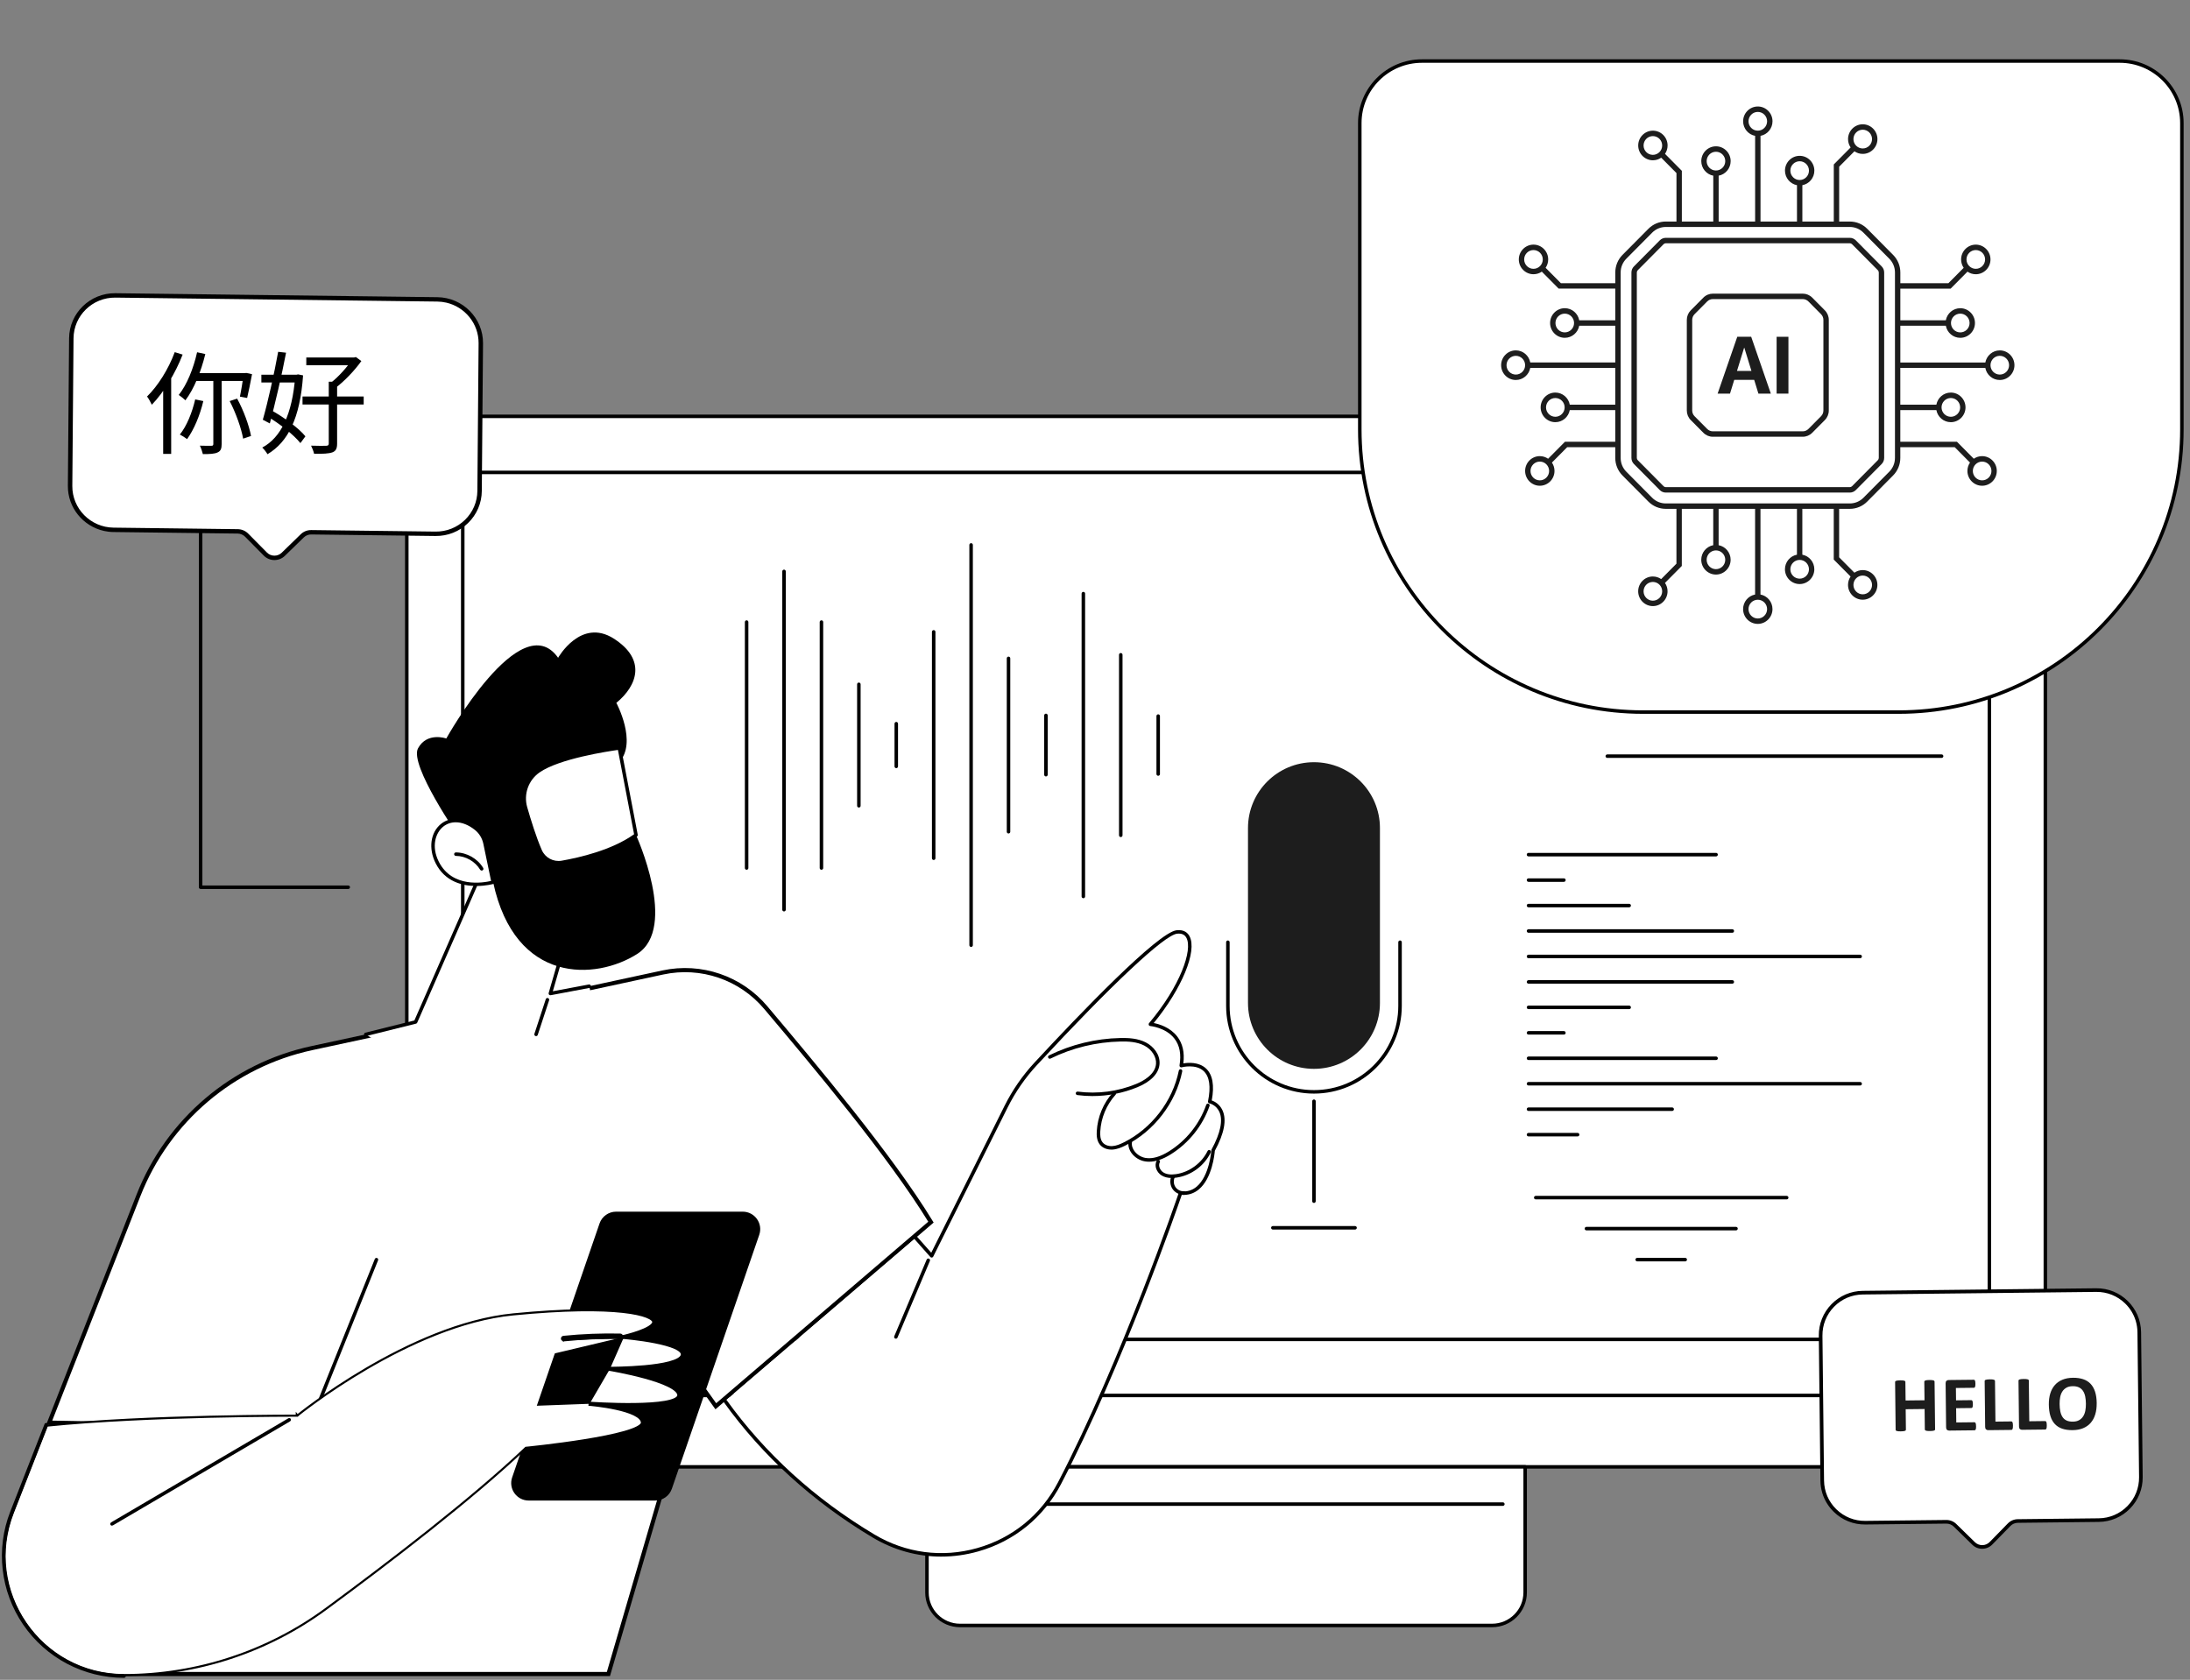 <svg width="511" height="392" viewBox="0 0 511 392" fill="none" xmlns="http://www.w3.org/2000/svg">
<rect x="0" y="0" width="511" height="392" fill="#808080" stroke="none"/>
<g clip-path="url(#clip0_108_237)">
<path d="M94.918 330.107C94.918 336.84 100.366 342.298 107.086 342.298H465.079C471.8 342.298 477.247 336.84 477.247 330.107V325.638L468.238 320.941H97.869L94.916 325.638V330.107H94.918Z" fill="white"/>
<path d="M465.079 342.706H107.085C100.15 342.706 94.508 337.053 94.508 330.107C94.508 329.881 94.69 329.699 94.916 329.699C95.143 329.699 95.325 329.881 95.325 330.107C95.325 336.604 100.6 341.892 107.085 341.892H465.077C471.562 341.892 476.837 336.606 476.837 330.107C476.837 329.881 477.021 329.699 477.246 329.699C477.47 329.699 477.654 329.881 477.654 330.107C477.654 337.055 472.012 342.706 465.077 342.706H465.079Z" fill="black"/>
<path d="M216.293 342.298H355.868V371.616C355.868 375.865 352.414 379.313 348.158 379.313H224.001C219.745 379.313 216.291 375.865 216.291 371.616V342.298H216.293Z" fill="white"/>
<path d="M348.158 379.72H224.001C219.524 379.72 215.883 376.085 215.883 371.616V342.298C215.883 342.072 216.065 341.89 216.291 341.89H355.866C356.093 341.89 356.275 342.072 356.275 342.298V371.616C356.275 376.085 352.633 379.72 348.156 379.72H348.158ZM216.701 342.706V371.616C216.701 375.635 219.977 378.905 224.003 378.905H348.16C352.186 378.905 355.462 375.635 355.462 371.616V342.706H216.703H216.701Z" fill="black"/>
<path d="M350.67 351.401H221.494C221.268 351.401 221.086 351.219 221.086 350.993C221.086 350.767 221.268 350.585 221.494 350.585H350.67C350.896 350.585 351.078 350.767 351.078 350.993C351.078 351.219 350.896 351.401 350.67 351.401Z" fill="black"/>
<path d="M104.015 97.158H468.151C473.172 97.158 477.248 101.227 477.248 106.239V325.64H94.918V106.239C94.918 101.227 98.994 97.158 104.015 97.158Z" fill="white"/>
<path d="M477.246 326.045H94.918C94.692 326.045 94.51 325.862 94.51 325.638V106.239C94.51 101.006 98.773 96.751 104.015 96.751H468.151C473.393 96.751 477.656 101.006 477.656 106.239V325.64C477.656 325.864 477.472 326.047 477.248 326.047L477.246 326.045ZM95.326 325.23H476.839V106.239C476.839 101.457 472.942 97.566 468.151 97.566H104.015C99.224 97.566 95.326 101.457 95.326 106.239V325.232V325.23Z" fill="black"/>
<path d="M464.187 312.961H107.975C107.748 312.961 107.566 312.78 107.566 312.554V111.15C107.566 110.424 108.158 109.835 108.884 109.835H463.276C464.003 109.835 464.594 110.426 464.594 111.15V312.556C464.594 312.782 464.412 312.963 464.185 312.963L464.187 312.961ZM108.383 312.148H463.779V111.15C463.779 110.874 463.554 110.65 463.278 110.65H108.886C108.61 110.65 108.385 110.874 108.385 111.15V312.148H108.383Z" fill="black"/>
<path d="M331.791 14.245H494.599C502.604 14.245 509.104 20.734 509.104 28.725V100.203C509.104 136.61 479.492 166.169 443.019 166.169H383.368C346.895 166.169 317.283 136.61 317.283 100.203V28.725C317.283 20.734 323.783 14.245 331.789 14.245H331.791Z" fill="white"/>
<path d="M443.021 166.576H383.37C346.706 166.576 316.877 136.802 316.877 100.203V28.725C316.877 20.515 323.568 13.838 331.791 13.838H494.599C502.823 13.838 509.513 20.517 509.513 28.725V100.203C509.513 136.801 479.685 166.576 443.02 166.576H443.021ZM331.791 14.653C324.017 14.653 317.694 20.965 317.694 28.725V100.203C317.694 136.352 347.156 165.761 383.37 165.761H443.021C479.236 165.761 508.698 136.352 508.698 100.203V28.725C508.698 20.965 502.374 14.653 494.601 14.653H331.793H331.791Z" fill="black"/>
<path d="M453.04 99.599C459.39 99.599 464.538 94.46 464.538 88.121C464.538 81.782 459.39 76.643 453.04 76.643C446.689 76.643 441.541 81.782 441.541 88.121C441.541 94.46 446.689 99.599 453.04 99.599Z" fill="white"/>
<path d="M373.35 99.599C379.701 99.599 384.849 94.46 384.849 88.121C384.849 81.782 379.701 76.643 373.35 76.643C367 76.643 361.852 81.782 361.852 88.121C361.852 94.46 367 99.599 373.35 99.599Z" fill="white"/>
<path d="M453.042 176.863H375.033C374.807 176.863 374.625 176.682 374.625 176.455C374.625 176.229 374.807 176.048 375.033 176.048H453.042C453.268 176.048 453.45 176.229 453.45 176.455C453.45 176.682 453.268 176.863 453.042 176.863Z" fill="black"/>
<path d="M306.592 249.421C298.091 249.421 291.199 242.541 291.199 234.056V193.23C291.199 184.744 298.091 177.865 306.592 177.865C315.093 177.865 321.985 184.744 321.985 193.23V234.056C321.985 242.541 315.093 249.421 306.592 249.421Z" fill="#1D1D1D"/>
<path d="M306.591 255.198C295.291 255.198 286.098 246.021 286.098 234.741V219.873C286.098 219.647 286.28 219.465 286.506 219.465C286.732 219.465 286.914 219.647 286.914 219.873V234.741C286.914 245.571 295.742 254.382 306.591 254.382C317.44 254.382 326.267 245.571 326.267 234.741V219.873C326.267 219.647 326.449 219.465 326.676 219.465C326.902 219.465 327.084 219.647 327.084 219.873V234.741C327.084 246.021 317.891 255.198 306.591 255.198Z" fill="black"/>
<path d="M306.592 280.712C306.366 280.712 306.184 280.53 306.184 280.304V256.976C306.184 256.75 306.366 256.568 306.592 256.568C306.818 256.568 307 256.75 307 256.976V280.304C307 280.53 306.818 280.712 306.592 280.712Z" fill="black"/>
<path d="M316.183 286.922H296.998C296.772 286.922 296.59 286.741 296.59 286.515C296.59 286.289 296.772 286.107 296.998 286.107H316.183C316.409 286.107 316.591 286.289 316.591 286.515C316.591 286.741 316.409 286.922 316.183 286.922Z" fill="black"/>
<path d="M356.244 223.197C356.244 222.971 356.425 222.789 356.651 222.789L434.04 222.789C434.266 222.789 434.447 222.971 434.447 223.197C434.447 223.424 434.266 223.606 434.04 223.606L356.651 223.606C356.425 223.606 356.244 223.424 356.244 223.197Z" fill="black"/>
<path d="M356.245 229.137C356.245 228.911 356.426 228.729 356.652 228.729L404.204 228.729C404.43 228.729 404.611 228.911 404.611 229.137C404.611 229.364 404.43 229.546 404.204 229.546L356.652 229.546C356.426 229.546 356.245 229.364 356.245 229.137Z" fill="black"/>
<path d="M356.244 235.078C356.244 234.851 356.426 234.669 356.652 234.669L380.141 234.669C380.367 234.669 380.549 234.851 380.549 235.078C380.549 235.304 380.367 235.486 380.141 235.486L356.652 235.486C356.426 235.486 356.244 235.304 356.244 235.078Z" fill="black"/>
<path d="M356.244 241.018C356.244 240.792 356.425 240.61 356.651 240.61L364.913 240.61C365.139 240.61 365.32 240.792 365.32 241.018C365.32 241.244 365.139 241.426 364.913 241.426L356.651 241.426C356.425 241.426 356.244 241.244 356.244 241.018Z" fill="black"/>
<path d="M356.245 246.958C356.245 246.732 356.427 246.55 356.653 246.55L400.422 246.55C400.649 246.55 400.83 246.732 400.83 246.958C400.83 247.185 400.649 247.366 400.422 247.366L356.653 247.366C356.427 247.366 356.245 247.185 356.245 246.958Z" fill="black"/>
<path d="M356.245 217.257C356.245 217.03 356.426 216.848 356.652 216.848L404.204 216.848C404.43 216.848 404.611 217.03 404.611 217.257C404.611 217.483 404.43 217.665 404.204 217.665L356.652 217.665C356.426 217.665 356.245 217.483 356.245 217.257Z" fill="black"/>
<path d="M356.244 211.317C356.244 211.09 356.426 210.908 356.652 210.908L380.141 210.908C380.367 210.908 380.549 211.09 380.549 211.317C380.549 211.543 380.367 211.725 380.141 211.725L356.652 211.725C356.426 211.725 356.244 211.543 356.244 211.317Z" fill="black"/>
<path d="M356.244 205.376C356.244 205.15 356.425 204.968 356.651 204.968L364.913 204.968C365.139 204.968 365.32 205.15 365.32 205.376C365.32 205.603 365.139 205.784 364.913 205.784L356.651 205.784C356.425 205.784 356.244 205.603 356.244 205.376Z" fill="black"/>
<path d="M356.243 199.436C356.243 199.209 356.425 199.027 356.651 199.027L400.421 199.027C400.647 199.027 400.828 199.209 400.828 199.436C400.828 199.662 400.647 199.844 400.421 199.844L356.651 199.844C356.425 199.844 356.243 199.662 356.243 199.436Z" fill="black"/>
<path d="M356.244 252.899C356.244 252.672 356.425 252.49 356.651 252.49L434.04 252.49C434.266 252.49 434.447 252.672 434.447 252.899C434.447 253.125 434.266 253.307 434.04 253.307L356.651 253.307C356.425 253.307 356.244 253.125 356.244 252.899Z" fill="black"/>
<path d="M356.245 258.839C356.245 258.612 356.426 258.43 356.652 258.43L390.174 258.43C390.4 258.43 390.582 258.612 390.582 258.839C390.582 259.065 390.4 259.247 390.174 259.247L356.652 259.247C356.426 259.247 356.245 259.065 356.245 258.839Z" fill="black"/>
<path d="M356.243 264.779C356.243 264.553 356.425 264.371 356.651 264.371L368.114 264.371C368.34 264.371 368.521 264.553 368.521 264.779C368.521 265.006 368.34 265.188 368.114 265.188L356.651 265.188C356.425 265.188 356.243 265.006 356.243 264.779Z" fill="black"/>
<path d="M357.931 279.474C357.931 279.248 358.112 279.066 358.338 279.066L416.895 279.066C417.121 279.066 417.303 279.248 417.303 279.474C417.303 279.701 417.121 279.883 416.895 279.883L358.338 279.883C358.112 279.883 357.931 279.701 357.931 279.474Z" fill="black"/>
<path d="M369.757 286.708C369.757 286.481 369.939 286.3 370.165 286.3L405.069 286.3C405.295 286.3 405.477 286.481 405.477 286.708C405.477 286.934 405.295 287.116 405.069 287.116L370.165 287.116C369.939 287.116 369.757 286.934 369.757 286.708Z" fill="black"/>
<path d="M381.606 293.941C381.606 293.715 381.788 293.533 382.014 293.533L393.219 293.533C393.445 293.533 393.627 293.715 393.627 293.941C393.627 294.168 393.445 294.349 393.219 294.349L382.014 294.349C381.788 294.349 381.606 294.168 381.606 293.941Z" fill="black"/>
<path d="M182.94 212.688C182.713 212.688 182.531 212.506 182.531 212.28V133.337C182.531 133.111 182.713 132.93 182.94 132.93C183.166 132.93 183.348 133.111 183.348 133.337V212.28C183.348 212.506 183.166 212.688 182.94 212.688Z" fill="black"/>
<path d="M191.672 202.964C191.446 202.964 191.264 202.783 191.264 202.557V145.163C191.264 144.937 191.446 144.756 191.672 144.756C191.898 144.756 192.08 144.937 192.08 145.163V202.557C192.08 202.783 191.898 202.964 191.672 202.964Z" fill="black"/>
<path d="M200.402 188.444C200.176 188.444 199.994 188.263 199.994 188.037V159.688C199.994 159.462 200.176 159.28 200.402 159.28C200.629 159.28 200.811 159.462 200.811 159.688V188.037C200.811 188.263 200.629 188.444 200.402 188.444Z" fill="black"/>
<path d="M209.131 179.255C208.905 179.255 208.723 179.073 208.723 178.847V168.875C208.723 168.649 208.905 168.468 209.131 168.468C209.357 168.468 209.539 168.649 209.539 168.875V178.847C209.539 179.073 209.357 179.255 209.131 179.255Z" fill="black"/>
<path d="M217.861 200.684C217.635 200.684 217.453 200.502 217.453 200.276V147.446C217.453 147.22 217.635 147.039 217.861 147.039C218.088 147.039 218.27 147.22 218.27 147.446V200.276C218.27 200.502 218.088 200.684 217.861 200.684Z" fill="black"/>
<path d="M174.211 202.964C173.985 202.964 173.803 202.783 173.803 202.557V145.163C173.803 144.937 173.985 144.756 174.211 144.756C174.438 144.756 174.619 144.937 174.619 145.163V202.557C174.619 202.783 174.438 202.964 174.211 202.964Z" fill="black"/>
<path d="M226.592 220.972C226.366 220.972 226.184 220.79 226.184 220.564V127.16C226.184 126.934 226.366 126.753 226.592 126.753C226.818 126.753 227 126.934 227 127.16V220.564C227 220.79 226.818 220.972 226.592 220.972Z" fill="black"/>
<path d="M235.322 194.499C235.096 194.499 234.914 194.318 234.914 194.092V153.631C234.914 153.405 235.096 153.223 235.322 153.223C235.549 153.223 235.731 153.405 235.731 153.631V194.092C235.731 194.318 235.549 194.499 235.322 194.499Z" fill="black"/>
<path d="M244.055 181.187C243.828 181.187 243.646 181.005 243.646 180.779V166.945C243.646 166.719 243.828 166.537 244.055 166.537C244.281 166.537 244.463 166.719 244.463 166.945V180.779C244.463 181.005 244.281 181.187 244.055 181.187Z" fill="black"/>
<path d="M252.783 209.606C252.557 209.606 252.375 209.425 252.375 209.199V138.523C252.375 138.297 252.557 138.115 252.783 138.115C253.01 138.115 253.192 138.297 253.192 138.523V209.199C253.192 209.425 253.01 209.606 252.783 209.606Z" fill="black"/>
<path d="M261.514 195.333C261.287 195.333 261.105 195.151 261.105 194.925V152.797C261.105 152.571 261.287 152.389 261.514 152.389C261.74 152.389 261.922 152.571 261.922 152.797V194.925C261.922 195.151 261.74 195.333 261.514 195.333Z" fill="black"/>
<path d="M270.246 181.031C270.02 181.031 269.838 180.85 269.838 180.624V167.099C269.838 166.872 270.02 166.691 270.246 166.691C270.473 166.691 270.655 166.872 270.655 167.099V180.624C270.655 180.85 270.473 181.031 270.246 181.031Z" fill="black"/>
<path d="M161.951 322.299L161.932 322.336L161.921 322.377L141.963 390.643H25.669L34.041 332.946L34.12 332.404L33.572 332.394L11.485 331.981L32.327 278.91C39.188 261.443 54.348 248.562 72.721 244.596C98.035 239.132 133.59 231.461 154.666 226.932C163.579 225.016 172.819 228.173 178.688 235.138C189.979 248.541 207.72 269.622 217.226 285.19L167.025 328.16L162.779 322.228L162.31 321.572L161.953 322.295L161.951 322.299Z" fill="white" stroke="black" stroke-width="0.966"/>
<path d="M74.671 327.118C74.62 327.118 74.569 327.109 74.518 327.089C74.309 327.005 74.207 326.768 74.292 326.559L87.457 293.796C87.541 293.587 87.778 293.485 87.988 293.57C88.198 293.654 88.3 293.891 88.215 294.1L75.049 326.863C74.986 327.022 74.832 327.118 74.671 327.118Z" fill="black"/>
<path d="M282.269 257.078C284.491 246.236 275.623 248.67 275.623 248.67C277.148 239.775 268.428 239.026 268.428 239.026C277.765 227.936 280.298 216.871 274.611 217.482C270.221 217.955 250.48 238.754 241.695 248.227C238.914 251.227 236.576 254.603 234.751 258.262L217.391 293.062L213.675 288.87L169.199 326.938C179.779 341.644 192.575 351.712 203.816 358.43C219.14 367.59 238.998 361.926 247.23 346.104C262.342 317.058 275.465 278.402 275.465 278.402C282.355 279.169 283.064 268.434 283.064 268.434C288.571 258.36 282.273 257.08 282.273 257.08L282.269 257.078Z" fill="white"/>
<path d="M219.628 363.245C214.045 363.245 208.549 361.735 203.603 358.778C189.63 350.424 177.942 339.791 168.866 327.174C168.734 326.99 168.777 326.736 168.959 326.605C169.142 326.473 169.397 326.514 169.528 326.698C178.54 339.224 190.146 349.781 204.022 358.078C211.319 362.439 219.844 363.566 228.025 361.254C236.237 358.932 242.926 353.483 246.865 345.913C261.79 317.228 274.944 278.653 275.076 278.268C275.137 278.086 275.319 277.973 275.508 277.994C276.93 278.153 278.172 277.792 279.211 276.923C282.225 274.405 282.65 268.463 282.654 268.404C282.658 268.345 282.675 268.287 282.702 268.235C284.783 264.432 285.407 261.389 284.508 259.438C283.766 257.826 282.251 257.489 282.186 257.476C281.967 257.43 281.825 257.215 281.869 256.996C282.565 253.597 282.224 251.225 280.856 249.943C278.994 248.199 275.762 249.054 275.731 249.063C275.595 249.1 275.453 249.065 275.349 248.972C275.245 248.879 275.196 248.739 275.221 248.602C275.659 246.047 275.263 243.949 274.042 242.373C272.03 239.771 268.429 239.434 268.392 239.43C268.24 239.417 268.108 239.321 268.05 239.18C267.993 239.039 268.017 238.878 268.115 238.761C275.428 230.076 278.333 221.662 276.832 218.85C276.423 218.086 275.714 217.77 274.654 217.884C271.686 218.203 259.477 229.65 241.993 248.501C239.236 251.473 236.922 254.818 235.114 258.44L217.754 293.238C217.692 293.361 217.575 293.444 217.442 293.461C217.306 293.481 217.173 293.429 217.082 293.327L213.366 289.136C213.215 288.968 213.232 288.71 213.401 288.56C213.57 288.412 213.828 288.427 213.978 288.595L217.293 292.334L234.384 258.077C236.226 254.384 238.585 250.977 241.395 247.947C251.9 236.62 270.181 217.547 274.567 217.075C276.321 216.886 277.158 217.727 277.552 218.466C279.406 221.938 275.751 230.75 269.203 238.73C270.46 238.975 273.023 239.719 274.688 241.874C275.956 243.514 276.434 245.622 276.111 248.149C277.242 247.957 279.722 247.77 281.409 249.344C282.949 250.782 283.397 253.287 282.74 256.794C283.36 257.019 284.56 257.623 285.24 259.083C286.27 261.293 285.67 264.478 283.46 268.55C283.395 269.364 282.834 274.957 279.733 277.549C278.597 278.498 277.257 278.929 275.744 278.833C274.474 282.526 261.84 318.899 247.589 346.289C243.546 354.061 236.677 359.653 228.246 362.037C225.392 362.845 222.498 363.243 219.626 363.243L219.628 363.245Z" fill="black"/>
<path d="M209.036 312.39C208.982 312.39 208.928 312.379 208.878 312.359C208.67 312.272 208.574 312.033 208.661 311.825L216.226 293.929C216.314 293.722 216.553 293.626 216.761 293.713C216.969 293.8 217.065 294.039 216.978 294.246L209.413 312.142C209.348 312.298 209.196 312.39 209.036 312.39Z" fill="black"/>
<path d="M254.937 255.774C253.745 255.774 252.553 255.696 251.366 255.54C251.143 255.511 250.985 255.307 251.015 255.083C251.044 254.86 251.243 254.703 251.473 254.732C256.086 255.336 260.796 254.721 265.097 252.952C266.734 252.278 269.516 250.775 269.737 248.29C269.882 246.666 268.755 244.896 266.996 243.99C265.258 243.095 263.213 243.008 261.437 243.045C255.811 243.155 250.172 244.529 245.129 247.019C244.927 247.118 244.682 247.036 244.581 246.834C244.481 246.632 244.565 246.388 244.767 246.288C249.918 243.744 255.675 242.341 261.422 242.228C263.297 242.191 265.472 242.286 267.371 243.264C269.101 244.155 270.756 246.076 270.552 248.361C270.359 250.519 268.533 252.416 265.409 253.702C262.083 255.072 258.519 255.77 254.939 255.77L254.937 255.774Z" fill="black"/>
<path d="M259.329 268.267C258.217 268.267 257.218 267.833 256.623 267.081C255.886 266.151 255.862 264.887 255.91 264.018C256.092 260.648 257.439 257.411 259.706 254.907C259.858 254.74 260.116 254.727 260.283 254.877C260.45 255.027 260.463 255.285 260.313 255.453C258.172 257.821 256.897 260.88 256.727 264.063C256.688 264.8 256.699 265.864 257.265 266.577C257.734 267.168 258.609 267.504 259.537 267.448C260.461 267.394 261.337 267.016 262.148 266.618C268.678 263.398 273.624 256.971 275.056 249.843C275.1 249.622 275.315 249.478 275.536 249.524C275.757 249.569 275.9 249.784 275.856 250.004C274.374 257.374 269.261 264.02 262.508 267.35C261.664 267.767 260.656 268.2 259.583 268.263C259.498 268.269 259.412 268.271 259.329 268.271V268.267Z" fill="black"/>
<path d="M268.129 271.094C267.81 271.094 267.496 271.07 267.186 271.02C265.939 270.822 264.751 270.088 264.01 269.058C263.413 268.224 263.169 267.264 263.325 266.353C263.362 266.13 263.572 265.982 263.797 266.019C264.019 266.056 264.168 266.268 264.131 266.49C263.979 267.381 264.342 268.12 264.675 268.584C265.282 269.428 266.293 270.055 267.314 270.216C268.914 270.468 270.703 269.96 272.782 268.66C276.81 266.138 279.891 262.284 281.459 257.804C281.534 257.593 281.766 257.48 281.979 257.554C282.193 257.628 282.304 257.862 282.23 258.073C280.6 262.727 277.398 266.731 273.215 269.351C271.347 270.52 269.673 271.094 268.127 271.094H268.129Z" fill="black"/>
<path d="M273.4 274.892C272.446 274.892 271.637 274.681 270.985 274.262C269.94 273.59 269.228 272.095 269.898 270.853C270.005 270.655 270.252 270.581 270.451 270.688C270.649 270.796 270.724 271.042 270.616 271.241C270.187 272.034 270.7 273.108 271.427 273.577C272.142 274.036 273.131 274.181 274.371 274.001C277.497 273.553 280.4 271.428 281.768 268.587C281.866 268.385 282.111 268.3 282.313 268.397C282.516 268.495 282.603 268.737 282.504 268.941C280.999 272.067 277.927 274.314 274.49 274.809C274.107 274.863 273.745 274.891 273.4 274.891V274.892Z" fill="black"/>
<path d="M276.161 278.813C275.156 278.813 274.162 278.292 273.597 277.462C273.007 276.593 272.907 275.413 273.345 274.457C273.438 274.253 273.681 274.162 273.885 274.255C274.091 274.348 274.18 274.59 274.087 274.794C273.766 275.498 273.839 276.365 274.273 277.005C274.707 277.644 275.485 278.027 276.261 277.996C276.476 277.983 276.677 278.157 276.688 278.383C276.699 278.607 276.524 278.798 276.3 278.809C276.253 278.811 276.205 278.813 276.159 278.813H276.161Z" fill="black"/>
<path d="M152.905 350.161H123.367C120.562 350.161 118.591 347.404 119.502 344.757L139.893 285.503C140.46 283.856 142.013 282.75 143.758 282.75H173.296C176.1 282.75 178.072 285.507 177.16 288.155L156.769 347.408C156.203 349.055 154.649 350.161 152.905 350.161Z" fill="black"/>
<path d="M69.251 330.12L69.25 330.361L69.337 330.362L69.403 330.307L69.251 330.12ZM69.251 330.12C69.25 330.361 69.25 330.361 69.25 330.361L69.249 330.361L69.244 330.361L69.225 330.361L69.15 330.361L68.853 330.361C68.592 330.361 68.207 330.361 67.707 330.361C66.708 330.363 65.254 330.368 63.436 330.382C59.799 330.41 54.705 330.473 48.873 330.612C37.256 330.889 22.719 331.468 10.953 332.678L3.01 352.954C-4.131 371.19 9.34 390.886 28.955 390.886C45.924 390.886 62.447 385.469 76.105 375.415C90.971 364.472 110.185 349.728 122.639 337.912L122.699 337.855L122.781 337.846L122.805 338.087C122.781 337.846 122.782 337.846 122.782 337.846L122.783 337.846L122.786 337.846L122.801 337.845L122.859 337.839L123.086 337.816C123.285 337.795 123.577 337.765 123.949 337.725C124.692 337.646 125.754 337.528 127.029 337.376C129.579 337.073 132.977 336.633 136.375 336.087C139.774 335.54 143.165 334.888 145.702 334.163C146.973 333.8 148.016 333.421 148.738 333.034C149.099 332.841 149.367 332.651 149.542 332.47C149.717 332.289 149.78 332.135 149.78 332.008C149.78 331.662 149.623 331.33 149.312 331.007C148.999 330.681 148.54 330.376 147.97 330.095C146.83 329.534 145.297 329.092 143.748 328.753C142.202 328.415 140.654 328.182 139.491 328.034C138.911 327.959 138.427 327.907 138.088 327.872C137.919 327.855 137.786 327.843 137.696 327.834L137.593 327.825L137.567 327.823L137.565 327.823L137.562 327.823L137.561 327.822L137.56 327.822L137.559 327.822L137.558 327.822L137.578 327.582M69.251 330.12C69.403 330.307 69.403 330.307 69.404 330.307L69.404 330.306L69.408 330.303L69.422 330.292L69.478 330.247C69.528 330.207 69.602 330.148 69.7 330.07C69.896 329.914 70.187 329.685 70.567 329.393C71.326 328.809 72.438 327.971 73.849 326.957C76.67 324.931 80.687 322.203 85.464 319.402C95.025 313.795 107.607 307.906 119.751 306.719C131.939 305.528 140.164 305.568 145.332 306.137C147.918 306.422 149.726 306.837 150.879 307.291C151.457 307.519 151.856 307.75 152.106 307.969C152.358 308.19 152.432 308.373 152.43 308.509C152.428 308.666 152.351 308.844 152.177 309.043C152.003 309.242 151.747 309.444 151.426 309.644C150.783 310.044 149.919 310.412 149.042 310.727C148.169 311.04 147.294 311.296 146.637 311.474C146.309 311.563 146.036 311.632 145.845 311.678C145.749 311.702 145.675 311.72 145.624 311.732L145.566 311.745L145.551 311.748L145.548 311.749L145.547 311.749L145.547 311.749L145.6 311.985M145.6 311.985L145.547 311.749L145.58 312.226L145.6 311.985ZM145.6 311.985C145.58 312.226 145.58 312.226 145.58 312.226L145.58 312.226L145.582 312.226L145.59 312.226L145.621 312.229L145.743 312.24C145.849 312.25 146.006 312.264 146.205 312.284C146.603 312.323 147.171 312.383 147.849 312.464C149.207 312.627 151.005 312.876 152.77 313.223C154.54 313.571 156.26 314.013 157.472 314.557C158.08 314.83 158.538 315.119 158.812 315.417C159.079 315.707 159.156 315.983 159.066 316.27C158.97 316.575 158.678 316.878 158.166 317.167C157.66 317.451 156.977 317.701 156.167 317.917C154.55 318.348 152.475 318.634 150.42 318.823C148.367 319.012 146.343 319.103 144.832 319.147C144.077 319.169 143.45 319.179 143.012 319.184C142.793 319.186 142.621 319.187 142.505 319.188L142.372 319.188L142.338 319.188L142.329 319.188L142.327 319.188L142.327 319.188C142.327 319.188 142.326 319.188 142.326 319.429M142.326 319.429L142.326 319.188L142.286 319.668L142.326 319.429ZM142.326 319.429C142.286 319.668 142.286 319.668 142.286 319.668L142.287 319.668L142.289 319.668L142.297 319.669L142.332 319.675L142.466 319.698C142.585 319.719 142.758 319.75 142.979 319.79C143.421 319.87 144.053 319.989 144.811 320.142C146.327 320.448 148.348 320.892 150.366 321.444C152.387 321.996 154.395 322.653 155.892 323.382C156.641 323.747 157.25 324.124 157.666 324.506C158.087 324.892 158.28 325.252 158.279 325.585C158.277 325.875 158.058 326.169 157.506 326.45C156.964 326.725 156.172 326.946 155.198 327.119C153.254 327.465 150.652 327.606 148.039 327.64C145.428 327.673 142.817 327.598 140.858 327.515C139.878 327.473 139.062 327.43 138.491 327.397C138.205 327.38 137.981 327.366 137.828 327.356L137.654 327.345L137.609 327.342L137.607 327.342L137.6 327.341L137.598 327.341L137.598 327.341L137.596 327.341L137.595 327.341C137.595 327.341 137.595 327.341 137.578 327.582M137.578 327.582L137.595 327.341L137.558 327.822L137.578 327.582Z" fill="white" stroke="black" stroke-width="0.483"/>
<path d="M28.982 391.292H28.954C19.607 391.292 10.882 386.692 5.611 378.987C0.34 371.283 -0.773 361.495 2.629 352.806C2.629 352.806 2.629 352.806 2.629 352.806L10.625 332.392L10.626 332.392C10.659 332.308 10.756 332.264 10.842 332.298C10.927 332.331 10.97 332.428 10.937 332.513L2.941 352.927L3.165 353.015L2.941 352.927C-0.472 361.64 0.601 371.074 5.888 378.801C11.172 386.528 19.583 390.962 28.956 390.962C29.049 390.962 29.123 391.036 29.123 391.128C29.123 391.212 29.062 391.28 28.982 391.292Z" fill="black" stroke="black" stroke-width="0.483"/>
<path d="M67.421 331.167L67.422 331.167C67.502 331.12 67.604 331.147 67.649 331.225C67.696 331.306 67.67 331.407 67.591 331.453L26.203 355.76L26.202 355.761C26.178 355.775 26.151 355.782 26.12 355.782C26.062 355.782 26.006 355.752 25.975 355.701C25.929 355.62 25.956 355.52 26.034 355.474L67.421 331.167Z" fill="black" stroke="black" stroke-width="0.483"/>
<path d="M133.832 318.631L133.832 318.631L133.836 318.631L141.243 318.97C141.243 318.97 141.243 318.97 141.243 318.97C141.336 318.975 141.407 319.053 141.403 319.145C141.4 319.232 141.327 319.303 141.236 319.303H141.236H141.236H141.236H141.236H141.236H141.236H141.236H141.236H141.236H141.236H141.236H141.236H141.236H141.236H141.236H141.236H141.236H141.236H141.236H141.236H141.236H141.236H141.236H141.236H141.236H141.236H141.236H141.236H141.236H141.236H141.236H141.236H141.236H141.236H141.236H141.236H141.236H141.236H141.236H141.236H141.236H141.236H141.236H141.236H141.236H141.236H141.236H141.236H141.236H141.236H141.236H141.236H141.236H141.236H141.236H141.236H141.236H141.236H141.236H141.236H141.236H141.236H141.236H141.236H141.236H141.236H141.236H141.236H141.236H141.236H141.235H141.235H141.235H141.235H141.235H141.235H141.235H141.235H141.235H141.235H141.235H141.235H141.235H141.235H141.235H141.235H141.235H141.235H141.235H141.235H141.235H141.235H141.235H141.235H141.235H141.235H141.235H141.235H141.235H141.235H141.235H141.235H141.235H141.235H141.235H141.235H141.235H141.235H141.235H141.235H141.234H141.234H141.234H141.234H141.234H141.234H141.234H141.234H141.234H141.234H141.234H141.234H141.234H141.234H141.234H141.234H141.234H141.234H141.234H141.234H141.234H141.234H141.234H141.234H141.234H141.234H141.234H141.234H141.234H141.234H141.234H141.234H141.233H141.233H141.233H141.233H141.233H141.233H141.233H141.233H141.233H141.233H141.233H141.233H141.233H141.233H141.233H141.233H141.233H141.233H141.233H141.233H141.233H141.233H141.233H141.233H141.233H141.233H141.233H141.232H141.232H141.232H141.232H141.232H141.232H141.232H141.232H141.232H141.232H141.232H141.232H141.232H141.232H141.232H141.232H141.232H141.232H141.232H141.232H141.232H141.232H141.232H141.232H141.232H141.231H141.231H141.231H141.231H141.231H141.231H141.231H141.231H141.231H141.231H141.231H141.231H141.231H141.231H141.231H141.231H141.231H141.231H141.231H141.231H141.231H141.231H141.231H141.23H141.23H141.23H141.23H141.23H141.23H141.23H141.23H141.23H141.23H141.23H141.23H141.23H141.23H141.23H141.23H141.23H141.23H141.23H141.23H141.23H141.23H141.23H141.229H141.229H141.229H141.229H141.229H141.229H141.229H141.229H141.229H141.229H141.229H141.229H141.229H141.229H141.229H141.229H141.229H141.229H141.229H141.229H141.229H141.228H141.228H141.228H141.228H141.228H141.228H141.228H141.228H141.228H141.228H141.228H141.228H141.228H141.228H141.228H141.228H141.228H141.228H141.228H141.228H141.228H141.227H141.227H141.227H141.227H141.227H141.227H141.227H141.227H141.227H141.227H141.227H141.227H141.227H141.227H141.227H141.227H141.227H141.227H141.227H141.227H141.227H141.226H141.226H141.226H141.226H141.226H141.226H141.226H141.226H141.226H141.226H141.226H141.226H141.226H141.226H141.226H141.226H141.226H141.226H141.226H141.226H141.226H141.225H141.225H141.225H141.225H141.225H141.225H141.225H141.225H141.225H141.225H141.225H141.225H141.225H141.225H141.225H141.225H141.225H141.225H141.225H141.225H141.224H141.224H141.224H141.224H141.224H141.224H141.224H141.224H141.224H141.224H141.224H141.224H141.224H141.224H141.224H141.224H141.224H141.224H141.224H141.224H141.224H141.223H141.223H141.223H141.223H141.223H141.223H141.223H141.223L133.822 318.964C133.822 318.964 133.822 318.964 133.822 318.964C133.729 318.959 133.658 318.882 133.662 318.79C133.667 318.692 133.747 318.625 133.832 318.631Z" fill="black" stroke="black" stroke-width="0.483"/>
<path d="M131.125 312.409C131.103 312.185 131.266 311.985 131.491 311.963C135.873 311.518 140.326 311.342 144.732 311.435M131.125 312.409C131.138 312.529 131.2 312.631 131.29 312.697V312.533H131.507M131.125 312.409L131.365 312.385C131.365 312.385 131.365 312.385 131.365 312.385M131.125 312.409L131.365 312.384C131.365 312.384 131.365 312.384 131.365 312.385M131.507 312.533C131.515 312.534 131.523 312.535 131.532 312.535V312.774C131.538 312.774 131.544 312.774 131.551 312.773C131.558 312.773 131.565 312.772 131.572 312.772M131.507 312.533H131.529M131.507 312.533C131.434 312.522 131.374 312.462 131.365 312.385M131.572 312.772C135.921 312.331 140.341 312.155 144.714 312.25M131.572 312.772V312.531C131.567 312.531 131.562 312.531 131.558 312.531M131.572 312.772L131.548 312.532C131.551 312.532 131.554 312.531 131.558 312.531M144.714 312.25H144.723C144.944 312.25 145.126 312.074 145.131 311.851M144.714 312.25L144.719 312.008C144.718 312.008 144.717 312.008 144.716 312.008M144.714 312.25V312.008H144.716M145.131 311.851C145.137 311.625 144.957 311.44 144.732 311.435M145.131 311.851L144.89 311.846C144.89 311.845 144.89 311.845 144.89 311.845M145.131 311.851L144.89 311.845M144.732 311.435L144.726 311.676C144.726 311.676 144.726 311.676 144.727 311.676M144.732 311.435L144.727 311.676C144.727 311.676 144.727 311.676 144.727 311.676M144.727 311.676C144.82 311.679 144.892 311.755 144.89 311.845M144.727 311.676C140.33 311.584 135.887 311.759 131.515 312.203L131.515 312.203L131.515 312.203C131.423 312.212 131.357 312.293 131.365 312.385M144.89 311.845C144.888 311.936 144.813 312.008 144.723 312.008H144.716M144.716 312.008C140.337 311.914 135.912 312.09 131.558 312.531M131.558 312.531C131.548 312.531 131.54 312.532 131.536 312.532L131.535 312.532L131.529 312.533M131.529 312.533H131.532C131.53 312.533 131.528 312.533 131.528 312.533C131.528 312.533 131.528 312.533 131.529 312.533L131.529 312.533Z" fill="black" stroke="black" stroke-width="0.483"/>
<path d="M111.448 205.449L96.98 238.484L85.348 241.38C85.348 241.38 109.735 257.123 123.168 253.664C136.29 250.284 139.533 237.902 137.478 230.141L128.419 231.845L132.209 218.737C132.209 218.737 125.681 197.308 111.45 205.453L111.448 205.449Z" fill="white"/>
<path d="M85.349 241.785C85.165 241.785 85 241.661 84.953 241.476C84.9 241.257 85.031 241.037 85.25 240.981L96.688 238.134L111.076 205.284C111.112 205.204 111.171 205.138 111.247 205.093C114.814 203.051 118.23 202.653 121.396 203.907C128.954 206.9 132.455 218.137 132.6 218.613C132.622 218.689 132.624 218.768 132.6 218.844L128.993 231.317L137.401 229.735C137.624 229.694 137.838 229.839 137.878 230.059C137.921 230.28 137.774 230.495 137.554 230.535L128.494 232.24C128.355 232.266 128.212 232.218 128.115 232.114C128.021 232.01 127.985 231.862 128.024 231.727L131.779 218.737C131.391 217.547 127.894 207.355 121.09 204.663C118.2 203.52 115.063 203.88 111.767 205.734L97.352 238.643C97.302 238.76 97.2 238.845 97.078 238.875L85.445 241.771C85.412 241.778 85.379 241.782 85.347 241.782L85.349 241.785Z" fill="black"/>
<path d="M125.084 241.785C125.042 241.785 124.999 241.78 124.956 241.765C124.743 241.695 124.626 241.465 124.696 241.25L127.349 233.166C127.419 232.953 127.648 232.835 127.865 232.907C128.078 232.977 128.195 233.207 128.125 233.422L125.472 241.506C125.417 241.678 125.257 241.785 125.084 241.785Z" fill="black"/>
<path d="M107.15 195.399C107.15 195.399 95.431 178.506 97.541 174.621C99.652 170.735 104.134 172.332 104.134 172.332C104.134 172.332 121.52 141.152 130.226 153.497C130.226 153.497 135.51 144.12 143.192 149.01C150.873 153.897 148.735 159.973 143.812 164.021C143.812 164.021 148.77 173.198 144.486 177.844C140.2 182.491 145.102 193.552 148.404 194.858C148.404 194.858 158.29 216.475 148.684 222.607C139.079 228.74 120.195 229.787 115.061 205.868L107.152 195.399H107.15Z" fill="black"/>
<path d="M113.179 196.809L115.064 205.867C115.064 205.867 105.7 208.6 102.009 201.236C98.621 194.48 104.663 188.227 111.072 193.352C112.158 194.221 112.898 195.449 113.181 196.809H113.179Z" fill="white"/>
<path d="M111.163 206.753C108.03 206.753 103.848 205.825 101.639 201.417C99.93 198.008 100.444 194.247 102.892 192.272C104.691 190.819 107.852 190.258 111.323 193.033C112.472 193.952 113.272 195.264 113.576 196.726L115.462 205.784C115.505 205.992 115.38 206.199 115.176 206.258C115.135 206.269 113.42 206.753 111.163 206.753ZM106.335 191.885C105.261 191.885 104.255 192.222 103.406 192.907C101.651 194.325 100.578 197.478 102.371 201.054C105.506 207.305 112.841 205.988 114.584 205.571L112.778 196.893C112.513 195.614 111.815 194.471 110.814 193.671C109.335 192.487 107.774 191.885 106.337 191.885H106.335Z" fill="black"/>
<path d="M112.393 203.155C112.253 203.155 112.12 203.085 112.042 202.957C110.869 201.013 108.643 199.746 106.371 199.729C106.145 199.729 105.965 199.544 105.967 199.32C105.967 199.096 106.151 198.916 106.375 198.916H106.379C108.931 198.935 111.429 200.356 112.743 202.538C112.86 202.731 112.797 202.981 112.604 203.098C112.539 203.137 112.465 203.157 112.395 203.157L112.393 203.155Z" fill="black"/>
<path d="M144.51 174.547C144.51 174.547 130.901 176.255 125.658 179.916C122.92 181.828 121.702 185.259 122.621 188.465C123.544 191.687 124.78 195.618 126.042 198.512C126.903 200.487 129.008 201.618 131.135 201.245C135.493 200.486 143.196 198.681 148.404 194.855L144.512 174.545L144.51 174.547Z" fill="white"/>
<path d="M130.318 201.727C128.323 201.727 126.485 200.556 125.665 198.677C124.351 195.665 123.068 191.522 122.226 188.58C121.26 185.208 122.545 181.593 125.422 179.584C130.688 175.907 143.897 174.215 144.458 174.145C144.679 174.121 144.87 174.261 144.911 174.473L148.803 194.783C148.833 194.937 148.772 195.094 148.644 195.187C143.326 199.092 135.434 200.914 131.202 201.651C130.905 201.703 130.61 201.727 130.316 201.727H130.318ZM144.181 175.003C141.95 175.312 130.508 177.028 125.891 180.251C123.3 182.062 122.142 185.319 123.013 188.356C123.848 191.275 125.117 195.379 126.415 198.351C127.204 200.16 129.117 201.188 131.064 200.847C135.17 200.132 142.773 198.385 147.955 194.679L144.183 175.003H144.181Z" fill="black"/>
<path d="M27.945 89.584C31.516 89.584 34.41 86.684 34.41 83.107C34.41 79.53 31.516 76.63 27.945 76.63C24.375 76.63 21.48 79.53 21.48 83.107C21.48 86.684 24.375 89.584 27.945 89.584Z" fill="#E2EAFF"/>
<path d="M46.812 89.584C50.383 89.584 53.277 86.684 53.277 83.107C53.277 79.53 50.383 76.63 46.812 76.63C43.242 76.63 40.348 79.53 40.348 83.107C40.348 86.684 43.242 89.584 46.812 89.584Z" fill="#E2EAFF"/>
<path d="M65.678 89.584C69.248 89.584 72.142 86.684 72.142 83.107C72.142 79.53 69.248 76.63 65.678 76.63C62.107 76.63 59.213 79.53 59.213 83.107C59.213 86.684 62.107 89.584 65.678 89.584Z" fill="#E2EAFF"/>
<path d="M81.256 207.45H46.811C46.584 207.45 46.402 207.268 46.402 207.042V97.649C46.402 97.423 46.584 97.242 46.811 97.242C47.037 97.242 47.219 97.423 47.219 97.649V206.635H81.256C81.483 206.635 81.665 206.816 81.665 207.042C81.665 207.268 81.483 207.45 81.256 207.45Z" fill="black"/>
<g clip-path="url(#clip1_108_237)">
<path d="M499.164 310.877L499.538 344.682C499.598 350.17 495.198 354.666 489.713 354.725L470.818 354.934C470.056 354.944 469.328 355.253 468.797 355.798L464.566 360.126C463.457 361.261 461.639 361.281 460.506 360.172L456.177 355.936C455.632 355.405 454.9 355.108 454.138 355.118L435.237 355.326C429.749 355.386 425.252 350.987 425.193 345.501L424.821 311.702C424.76 306.209 429.162 301.712 434.646 301.651L489.119 301.053C494.606 300.991 499.102 305.39 499.164 310.877Z" fill="white"/>
<path d="M425.197 348.372C424.923 347.453 424.774 346.491 424.764 345.506L424.389 311.707C424.359 308.938 425.407 306.323 427.341 304.345C429.276 302.366 431.865 301.259 434.631 301.229L489.116 300.628C494.826 300.565 499.523 305.162 499.586 310.872L499.96 344.677C499.99 347.443 498.942 350.058 497.006 352.034C495.072 354.012 492.482 355.117 489.717 355.149L470.821 355.359C470.177 355.365 469.547 355.634 469.097 356.097L464.866 360.425C464.25 361.056 463.427 361.407 462.547 361.417C461.667 361.428 460.834 361.093 460.206 360.477L455.874 356.241C455.414 355.79 454.78 355.535 454.136 355.544L435.235 355.752C432.469 355.782 429.856 354.733 427.878 352.799C426.604 351.552 425.691 350.035 425.195 348.376L425.197 348.372ZM498.343 308.25C497.888 306.725 497.05 305.33 495.881 304.187C494.066 302.411 491.665 301.446 489.124 301.475L434.645 302.076C432.104 302.105 429.727 303.12 427.95 304.938C426.172 306.757 425.21 309.157 425.237 311.701L425.611 345.5C425.64 348.043 426.654 350.418 428.473 352.195C430.288 353.971 432.689 354.936 435.23 354.907L454.131 354.699C455.011 354.689 455.841 355.021 456.472 355.637L460.803 359.872C461.271 360.329 461.889 360.578 462.541 360.57C463.196 360.564 463.807 360.303 464.263 359.833L468.494 355.505C469.11 354.874 469.933 354.523 470.814 354.515L489.709 354.306C492.25 354.277 494.627 353.262 496.404 351.444C498.18 349.628 499.145 347.227 499.116 344.687L498.74 310.883C498.731 309.979 498.595 309.094 498.343 308.25Z" fill="black"/>
<path d="M451.526 333.547C451.526 333.607 451.508 333.663 451.468 333.712C451.429 333.76 451.363 333.801 451.273 333.833C451.182 333.865 451.06 333.888 450.909 333.91C450.757 333.929 450.566 333.939 450.335 333.942C450.097 333.945 449.903 333.937 449.746 333.923C449.592 333.907 449.469 333.883 449.381 333.854C449.294 333.825 449.227 333.784 449.189 333.738C449.148 333.69 449.129 333.635 449.127 333.573L449.074 328.803L444.66 328.852L444.713 333.621C444.713 333.682 444.695 333.737 444.66 333.787C444.624 333.835 444.56 333.875 444.47 333.907C444.38 333.939 444.258 333.962 444.107 333.984C443.955 334.003 443.761 334.014 443.522 334.017C443.292 334.02 443.098 334.012 442.944 333.998C442.789 333.981 442.664 333.958 442.574 333.929C442.481 333.899 442.417 333.861 442.376 333.812C442.335 333.764 442.316 333.709 442.314 333.649L442.191 322.504C442.192 322.444 442.209 322.388 442.25 322.34C442.288 322.291 442.355 322.25 442.445 322.218C442.535 322.186 442.659 322.162 442.814 322.142C442.968 322.122 443.162 322.112 443.392 322.109C443.631 322.106 443.825 322.114 443.977 322.129C444.129 322.146 444.251 322.168 444.342 322.198C444.432 322.229 444.496 322.268 444.535 322.317C444.572 322.363 444.591 322.418 444.591 322.479L444.639 326.811L449.053 326.762L449.004 322.43C449.005 322.369 449.022 322.314 449.061 322.266C449.099 322.218 449.163 322.177 449.25 322.143C449.338 322.112 449.459 322.086 449.613 322.066C449.768 322.047 449.964 322.035 450.2 322.033C450.43 322.03 450.622 322.039 450.774 322.054C450.925 322.069 451.048 322.093 451.139 322.123C451.229 322.154 451.296 322.192 451.337 322.24C451.377 322.289 451.396 322.343 451.398 322.403L451.521 333.548L451.526 333.547Z" fill="#1D1D1D"/>
<path d="M461.086 332.831C461.089 333.006 461.083 333.155 461.068 333.272C461.054 333.392 461.033 333.488 461.002 333.56C460.971 333.632 460.935 333.688 460.889 333.72C460.844 333.754 460.795 333.772 460.74 333.772L454.812 333.837C454.61 333.84 454.441 333.783 454.303 333.666C454.166 333.549 454.096 333.358 454.091 333.088L453.978 322.802C453.975 322.535 454.043 322.341 454.178 322.222C454.313 322.103 454.481 322.04 454.683 322.037L460.574 321.973C460.629 321.972 460.678 321.986 460.72 322.015C460.763 322.045 460.801 322.099 460.831 322.174C460.861 322.249 460.885 322.347 460.902 322.466C460.919 322.584 460.927 322.734 460.929 322.915C460.93 323.086 460.925 323.229 460.911 323.349C460.896 323.466 460.875 323.562 460.845 323.637C460.814 323.711 460.78 323.764 460.738 323.797C460.695 323.831 460.648 323.848 460.593 323.849L456.378 323.896L456.411 326.777L459.976 326.737C460.031 326.736 460.08 326.753 460.127 326.786C460.174 326.82 460.211 326.872 460.242 326.941C460.273 327.011 460.296 327.106 460.313 327.222C460.33 327.341 460.339 327.485 460.34 327.656C460.342 327.831 460.336 327.978 460.321 328.095C460.306 328.212 460.286 328.303 460.255 328.375C460.225 328.444 460.188 328.495 460.142 328.527C460.097 328.559 460.046 328.574 459.993 328.571L456.428 328.611L456.466 331.94L460.714 331.893C460.769 331.892 460.819 331.909 460.866 331.943C460.912 331.973 460.949 332.028 460.981 332.1C461.013 332.172 461.036 332.267 461.053 332.386C461.07 332.504 461.08 332.651 461.08 332.827L461.086 332.831Z" fill="#1D1D1D"/>
<path d="M469.688 332.671C469.691 332.855 469.683 333.007 469.671 333.131C469.656 333.257 469.634 333.36 469.606 333.442C469.575 333.525 469.538 333.586 469.494 333.62C469.449 333.657 469.395 333.676 469.335 333.678L463.926 333.738C463.724 333.741 463.557 333.683 463.418 333.567C463.28 333.45 463.21 333.258 463.205 332.989L463.087 322.273C463.088 322.213 463.105 322.157 463.146 322.108C463.184 322.06 463.251 322.019 463.341 321.987C463.431 321.955 463.555 321.931 463.71 321.911C463.864 321.891 464.058 321.881 464.289 321.878C464.527 321.875 464.721 321.882 464.873 321.898C465.025 321.915 465.147 321.937 465.238 321.967C465.328 321.998 465.395 322.036 465.436 322.084C465.476 322.133 465.495 322.187 465.497 322.247L465.603 331.742L469.314 331.7C469.375 331.701 469.429 331.716 469.473 331.748C469.52 331.781 469.557 331.835 469.59 331.91C469.62 331.985 469.642 332.086 469.661 332.209C469.677 332.336 469.685 332.486 469.688 332.669L469.688 332.671Z" fill="#1D1D1D"/>
<path d="M477.584 332.583C477.587 332.767 477.58 332.921 477.567 333.046C477.552 333.171 477.533 333.274 477.503 333.357C477.472 333.439 477.435 333.5 477.39 333.535C477.346 333.572 477.291 333.591 477.232 333.593L471.823 333.652C471.621 333.655 471.452 333.598 471.314 333.481C471.177 333.364 471.106 333.17 471.102 332.903L470.984 322.188C470.984 322.127 471.002 322.072 471.04 322.024C471.078 321.975 471.145 321.934 471.235 321.902C471.326 321.872 471.45 321.846 471.604 321.826C471.759 321.806 471.953 321.796 472.183 321.793C472.421 321.79 472.615 321.798 472.767 321.813C472.919 321.83 473.041 321.852 473.132 321.882C473.223 321.913 473.289 321.951 473.33 321.999C473.371 322.048 473.39 322.102 473.392 322.162L473.497 331.657L477.209 331.615C477.269 331.616 477.324 331.631 477.37 331.662C477.416 331.695 477.454 331.75 477.484 331.825C477.514 331.9 477.537 332.001 477.555 332.124C477.572 332.251 477.58 332.401 477.582 332.584L477.584 332.583Z" fill="#1D1D1D"/>
<path d="M489.229 327.421C489.24 328.4 489.129 329.277 488.893 330.052C488.659 330.826 488.304 331.486 487.831 332.03C487.357 332.574 486.766 332.989 486.062 333.281C485.356 333.573 484.539 333.723 483.609 333.732C482.692 333.743 481.889 333.631 481.202 333.4C480.515 333.167 479.942 332.807 479.479 332.32C479.018 331.834 478.669 331.211 478.433 330.454C478.196 329.697 478.072 328.798 478.061 327.758C478.052 326.804 478.163 325.943 478.397 325.177C478.631 324.413 478.987 323.758 479.46 323.22C479.934 322.678 480.525 322.263 481.23 321.968C481.936 321.673 482.755 321.523 483.693 321.511C484.586 321.502 485.378 321.612 486.064 321.841C486.75 322.069 487.328 322.428 487.791 322.915C488.255 323.402 488.61 324.021 488.852 324.769C489.094 325.516 489.221 326.401 489.232 327.422L489.229 327.421ZM486.713 327.576C486.706 326.955 486.651 326.393 486.55 325.885C486.446 325.38 486.277 324.946 486.038 324.587C485.8 324.227 485.486 323.95 485.094 323.757C484.703 323.564 484.215 323.471 483.631 323.477C483.041 323.482 482.551 323.6 482.156 323.826C481.764 324.053 481.448 324.352 481.208 324.726C480.97 325.1 480.803 325.536 480.707 326.032C480.613 326.528 480.568 327.054 480.573 327.607C480.579 328.252 480.636 328.829 480.739 329.342C480.842 329.855 481.012 330.293 481.246 330.654C481.481 331.017 481.794 331.292 482.186 331.477C482.578 331.662 483.068 331.755 483.658 331.75C484.247 331.744 484.738 331.627 485.131 331.404C485.525 331.181 485.839 330.88 486.078 330.501C486.317 330.122 486.484 329.678 486.579 329.177C486.673 328.673 486.718 328.139 486.712 327.573L486.713 327.576Z" fill="#1D1D1D"/>
</g>
<g clip-path="url(#clip2_108_237)">
<path d="M112.189 80.11L111.908 114.565C111.861 120.156 107.25 124.634 101.605 124.565L72.63 124.209C71.846 124.198 71.093 124.497 70.534 125.041L66.098 129.351C64.936 130.481 63.066 130.457 61.92 129.301L57.549 124.882C57.002 124.327 56.252 124.008 55.467 124L26.486 123.642C20.845 123.572 16.306 118.983 16.351 113.389L16.637 78.942C16.683 73.344 21.296 68.867 26.938 68.935L102.053 69.86C107.695 69.931 112.233 74.519 112.189 80.113L112.189 80.11Z" fill="white"/>
<path d="M24.232 123.888C19.401 122.799 15.794 118.481 15.838 113.38L16.121 78.935C16.17 73.067 21.024 68.35 26.943 68.423L102.058 69.349C107.97 69.424 112.755 74.252 112.706 80.118L112.421 114.572C112.397 117.412 111.258 120.07 109.215 122.056C107.172 124.041 104.467 125.114 101.597 125.077L72.622 124.72C71.973 124.712 71.359 124.955 70.894 125.407L66.457 129.717C65.798 130.36 64.923 130.707 63.997 130.695C63.065 130.682 62.2 130.315 61.549 129.659L57.181 125.24C56.731 124.786 56.102 124.519 55.462 124.512L26.481 124.154C25.709 124.146 24.956 124.054 24.228 123.891L24.232 123.888ZM104.083 70.612C103.427 70.464 102.744 70.382 102.046 70.372L26.936 69.448C21.588 69.381 17.2 73.643 17.157 78.947L16.874 113.395C16.829 118.695 21.137 123.059 26.494 123.128L55.476 123.486C56.405 123.499 57.27 123.866 57.921 124.522L62.289 128.941C62.744 129.403 63.355 129.662 64.004 129.668C64.656 129.677 65.268 129.43 65.732 128.982L70.169 124.671C70.829 124.028 71.706 123.682 72.632 123.694L101.607 124.05C104.197 124.083 106.643 123.111 108.49 121.32C110.338 119.525 111.366 117.123 111.388 114.558L111.673 80.104C111.71 75.496 108.454 71.594 104.086 70.61L104.083 70.612Z" fill="black"/>
<path d="M45.988 82.201L47.908 82.616C46.897 86.768 45.262 90.764 43.264 93.411C42.926 93.073 42.148 92.451 41.707 92.165C43.627 89.752 45.132 86.015 45.988 82.201ZM45.547 93.203L47.441 93.593C46.637 96.992 45.236 100.287 43.653 102.467C43.264 102.156 42.433 101.637 41.966 101.403C43.575 99.405 44.821 96.317 45.547 93.203ZM45.755 87.079H57.432V88.896H45.002L45.755 87.079ZM49.777 87.832H51.723V103.583C51.723 104.699 51.489 105.27 50.763 105.581C50.062 105.918 48.947 105.97 47.338 105.97C47.208 105.425 46.922 104.569 46.637 103.998C47.857 104.05 48.972 104.024 49.336 104.024C49.673 104.024 49.777 103.92 49.777 103.583V87.832ZM53.591 93.593L55.33 93.022C56.835 95.746 58.133 99.327 58.574 101.741L56.731 102.363C56.316 99.976 55.019 96.317 53.591 93.593ZM56.861 87.079H57.12L57.458 87.027L58.807 87.313C58.444 89.233 58.003 91.465 57.665 92.866L55.979 92.555C56.264 91.257 56.602 89.077 56.861 87.365V87.079ZM40.773 82.175L42.615 82.746C40.902 87.157 38.229 91.543 35.427 94.449C35.219 94.008 34.674 92.97 34.311 92.529C36.88 90.011 39.319 86.119 40.773 82.175ZM38.074 88.87L39.89 87.027L39.942 87.053V105.918H38.074V88.87ZM71.47 83.42H82.862V85.237H71.47V83.42ZM70.588 92.529H84.86V94.397H70.588V92.529ZM76.712 89.077H78.658V103.505C78.658 104.673 78.373 105.244 77.569 105.555C76.712 105.866 75.363 105.918 73.287 105.892C73.183 105.373 72.846 104.517 72.586 103.998C74.221 104.05 75.674 104.05 76.141 104.024C76.582 103.998 76.712 103.868 76.712 103.479V89.077ZM82.162 83.42H82.629L83.044 83.317L84.315 84.251C82.758 86.457 80.345 88.974 78.269 90.531C77.984 90.167 77.439 89.648 77.101 89.389C78.97 87.987 81.124 85.548 82.162 83.862V83.42ZM60.987 87.442H69.524V89.259H60.987V87.442ZM64.905 82.097L66.748 82.305C65.762 87.494 64.127 94.501 62.959 98.808L61.324 97.952C62.466 93.982 64.023 87.027 64.905 82.097ZM62.284 97.122L63.374 95.772C66.281 97.407 69.706 99.898 71.263 101.818L70.095 103.401C68.538 101.455 65.191 98.808 62.284 97.122ZM68.876 87.442H69.187L69.55 87.365L70.718 87.598C70.017 97.641 67.189 103.142 62.414 105.996C62.155 105.529 61.61 104.829 61.194 104.439C65.528 102.156 68.227 96.654 68.876 87.832V87.442Z" fill="black"/>
</g>
<g clip-path="url(#clip3_108_237)">
<path d="M466.617 81.766C464.942 81.766 463.544 82.984 463.247 84.588H443.412V76.01H454.027C454.322 77.615 455.72 78.832 457.396 78.832C459.287 78.832 460.824 77.282 460.824 75.377C460.824 73.473 459.285 71.922 457.396 71.922C455.721 71.922 454.324 73.14 454.027 74.744H443.412V67.352H455.151L459.081 63.391C459.633 63.773 460.299 63.998 461.018 63.998C462.909 63.998 464.446 62.447 464.446 60.543C464.446 58.638 462.907 57.087 461.018 57.087C459.129 57.087 457.591 58.638 457.591 60.543C457.591 61.266 457.814 61.939 458.193 62.496L454.63 66.087H443.413V63.589C443.413 62.037 442.814 60.576 441.725 59.478L435.695 53.4C434.606 52.302 433.158 51.697 431.617 51.697H429.139V38.897L432.701 35.306C433.252 35.688 433.92 35.913 434.639 35.913C436.529 35.913 438.066 34.362 438.066 32.458C438.066 30.554 436.528 29.003 434.639 29.003C432.75 29.003 431.211 30.554 431.211 32.458C431.211 33.181 431.434 33.854 431.814 34.411L427.884 38.373V51.697H420.551V43.215C422.141 42.917 423.35 41.508 423.35 39.818C423.35 37.912 421.812 36.363 419.923 36.363C418.034 36.363 416.495 37.914 416.495 39.818C416.495 41.507 417.703 42.915 419.295 43.215V51.697H410.786V31.701C412.376 31.403 413.585 29.994 413.585 28.304C413.585 26.398 412.047 24.849 410.158 24.849C408.269 24.849 406.73 26.399 406.73 28.304C406.73 29.992 407.938 31.401 409.53 31.701V51.696H401.021V40.996C402.612 40.697 403.82 39.289 403.82 37.599C403.82 35.693 402.282 34.143 400.393 34.143C398.504 34.143 396.965 35.694 396.965 37.599C396.965 39.287 398.173 40.696 399.765 40.996V51.696H392.432V39.862L388.502 35.901C388.881 35.346 389.104 34.673 389.104 33.948C389.104 32.042 387.566 30.492 385.677 30.492C383.788 30.492 382.249 32.043 382.249 33.948C382.249 35.852 383.788 37.403 385.677 37.403C386.394 37.403 387.062 37.178 387.614 36.796L391.177 40.387V51.694H388.699C387.159 51.694 385.71 52.299 384.621 53.397L378.591 59.475C377.502 60.573 376.902 62.032 376.902 63.586V66.084H364.204L360.642 62.493C361.021 61.938 361.244 61.265 361.244 60.54C361.244 58.634 359.706 57.084 357.817 57.084C355.928 57.084 354.389 58.635 354.389 60.54C354.389 62.444 355.928 63.995 357.817 63.995C358.534 63.995 359.202 63.77 359.754 63.388L363.684 67.349H376.902V74.741H368.488C368.192 73.138 366.794 71.919 365.118 71.919C363.227 71.919 361.69 73.47 361.69 75.374C361.69 77.278 363.229 78.829 365.118 78.829C366.793 78.829 368.19 77.612 368.488 76.007H376.902V84.585H357.061C356.765 82.982 355.368 81.763 353.691 81.763C351.801 81.763 350.264 83.314 350.264 85.218C350.264 87.122 351.802 88.673 353.691 88.673C355.366 88.673 356.764 87.456 357.061 85.851H376.896V94.429H366.281C365.986 92.824 364.588 91.607 362.912 91.607C361.021 91.607 359.484 93.158 359.484 95.062C359.484 96.966 361.023 98.517 362.912 98.517C364.587 98.517 365.984 97.3 366.281 95.695H376.896V103.087H365.157L361.227 107.049C360.677 106.666 360.009 106.442 359.29 106.442C357.399 106.442 355.862 107.992 355.862 109.897C355.862 111.801 357.401 113.352 359.29 113.352C361.179 113.352 362.717 111.801 362.717 109.897C362.717 109.173 362.494 108.5 362.115 107.944L365.678 104.352H376.895V106.85C376.895 108.402 377.494 109.863 378.583 110.961L384.613 117.039C385.702 118.138 387.15 118.742 388.692 118.742H391.169V131.542L387.607 135.134C387.056 134.751 386.388 134.526 385.669 134.526C383.779 134.526 382.242 136.077 382.242 137.981C382.242 139.886 383.78 141.437 385.669 141.437C387.558 141.437 389.097 139.886 389.097 137.981C389.097 137.258 388.874 136.585 388.494 136.028L392.424 132.067V118.742H399.757V127.224C398.167 127.523 396.958 128.931 396.958 130.621C396.958 132.527 398.496 134.077 400.385 134.077C402.274 134.077 403.813 132.526 403.813 130.621C403.813 128.933 402.605 127.524 401.013 127.224V118.742H409.522V138.737C407.932 139.035 406.723 140.444 406.723 142.134C406.723 144.04 408.261 145.589 410.15 145.589C412.039 145.589 413.578 144.038 413.578 142.134C413.578 140.445 412.37 139.037 410.778 138.737V118.742H419.287V129.442C417.696 129.74 416.488 131.149 416.488 132.839C416.488 134.745 418.026 136.294 419.915 136.294C421.804 136.294 423.343 134.743 423.343 132.839C423.343 131.151 422.135 129.742 420.544 129.442V118.742H427.876V130.576L431.806 134.537C431.427 135.094 431.204 135.765 431.204 136.49C431.204 138.396 432.742 139.945 434.631 139.945C436.52 139.945 438.059 138.394 438.059 136.49C438.059 134.586 436.52 133.035 434.631 133.035C433.914 133.035 433.246 133.26 432.694 133.642L429.131 130.051V118.743H431.609C433.149 118.743 434.598 118.139 435.687 117.041L441.717 110.963C442.806 109.865 443.406 108.405 443.406 106.851V104.354H456.104L459.666 107.945C459.287 108.5 459.064 109.173 459.064 109.898C459.064 111.804 460.602 113.353 462.491 113.353C464.38 113.353 465.919 111.802 465.919 109.898C465.919 107.994 464.38 106.443 462.491 106.443C461.774 106.443 461.106 106.668 460.554 107.05L456.624 103.089H443.406V95.697H451.82C452.116 97.3 453.514 98.519 455.19 98.519C457.081 98.519 458.618 96.968 458.618 95.064C458.618 93.159 457.079 91.608 455.19 91.608C453.515 91.608 452.118 92.826 451.82 94.43H443.406V85.853H463.241C463.537 87.456 464.934 88.675 466.611 88.675C468.501 88.675 470.038 87.124 470.038 85.22C470.038 83.316 468.5 81.764 466.611 81.764L466.617 81.766ZM457.398 73.19C458.595 73.19 459.569 74.172 459.569 75.379C459.569 76.586 458.595 77.568 457.398 77.568C456.201 77.568 455.227 76.586 455.227 75.379C455.227 74.172 456.201 73.19 457.398 73.19ZM461.018 58.352C462.215 58.352 463.189 59.334 463.189 60.541C463.189 61.748 462.215 62.73 461.018 62.73C459.821 62.73 458.847 61.748 458.847 60.541C458.847 59.334 459.821 58.352 461.018 58.352ZM434.639 30.268C435.836 30.268 436.81 31.25 436.81 32.456C436.81 33.663 435.836 34.645 434.639 34.645C433.442 34.645 432.468 33.663 432.468 32.456C432.468 31.25 433.442 30.268 434.639 30.268ZM417.75 39.816C417.75 38.61 418.724 37.628 419.921 37.628C421.119 37.628 422.093 38.61 422.093 39.816C422.093 41.023 421.119 42.005 419.921 42.005C418.724 42.005 417.75 41.023 417.75 39.816ZM407.984 28.304C407.984 27.097 408.958 26.115 410.155 26.115C411.352 26.115 412.326 27.097 412.326 28.304C412.326 29.511 411.352 30.492 410.155 30.492C408.958 30.492 407.984 29.511 407.984 28.304ZM398.218 37.599C398.218 36.392 399.193 35.41 400.39 35.41C401.587 35.41 402.561 36.392 402.561 37.599C402.561 38.805 401.587 39.787 400.39 39.787C399.193 39.787 398.218 38.805 398.218 37.599ZM385.671 36.136C384.474 36.136 383.499 35.154 383.499 33.948C383.499 32.741 384.474 31.759 385.671 31.759C386.868 31.759 387.842 32.741 387.842 33.948C387.842 35.154 386.868 36.136 385.671 36.136ZM357.811 62.73C356.613 62.73 355.639 61.748 355.639 60.541C355.639 59.334 356.613 58.352 357.811 58.352C359.008 58.352 359.982 59.334 359.982 60.541C359.982 61.748 359.008 62.73 357.811 62.73ZM365.112 77.566C363.915 77.566 362.94 76.584 362.94 75.377C362.94 74.171 363.915 73.189 365.112 73.189C366.309 73.189 367.283 74.171 367.283 75.377C367.283 76.584 366.309 77.566 365.112 77.566ZM353.691 87.41C352.494 87.41 351.52 86.428 351.52 85.221C351.52 84.014 352.494 83.032 353.691 83.032C354.888 83.032 355.862 84.014 355.862 85.221C355.862 86.428 354.888 87.41 353.691 87.41ZM362.912 97.255C361.714 97.255 360.74 96.273 360.74 95.067C360.74 93.86 361.714 92.878 362.912 92.878C364.109 92.878 365.083 93.86 365.083 95.067C365.083 96.273 364.109 97.255 362.912 97.255ZM359.29 112.092C358.093 112.092 357.119 111.11 357.119 109.903C357.119 108.696 358.093 107.714 359.29 107.714C360.487 107.714 361.461 108.696 361.461 109.903C361.461 111.11 360.487 112.092 359.29 112.092ZM385.671 140.176C384.474 140.176 383.499 139.194 383.499 137.988C383.499 136.781 384.474 135.799 385.671 135.799C386.868 135.799 387.842 136.781 387.842 137.988C387.842 139.194 386.868 140.176 385.671 140.176ZM402.559 130.629C402.559 131.836 401.585 132.818 400.388 132.818C399.191 132.818 398.217 131.836 398.217 130.629C398.217 129.422 399.191 128.44 400.388 128.44C401.585 128.44 402.559 129.422 402.559 130.629ZM412.324 142.14C412.324 143.347 411.35 144.329 410.153 144.329C408.956 144.329 407.982 143.347 407.982 142.14C407.982 140.933 408.956 139.951 410.153 139.951C411.35 139.951 412.324 140.933 412.324 142.14ZM422.091 132.847C422.091 134.054 421.117 135.036 419.92 135.036C418.723 135.036 417.749 134.054 417.749 132.847C417.749 131.64 418.723 130.658 419.92 130.658C421.117 130.658 422.091 131.64 422.091 132.847ZM434.639 134.309C435.836 134.309 436.81 135.291 436.81 136.498C436.81 137.705 435.836 138.687 434.639 138.687C433.442 138.687 432.468 137.705 432.468 136.498C432.468 135.291 433.442 134.309 434.639 134.309ZM462.499 107.716C463.696 107.716 464.67 108.698 464.67 109.904C464.67 111.111 463.696 112.093 462.499 112.093C461.302 112.093 460.328 111.111 460.328 109.904C460.328 108.698 461.302 107.716 462.499 107.716ZM455.198 92.879C456.395 92.879 457.369 93.861 457.369 95.068C457.369 96.275 456.395 97.257 455.198 97.257C454.001 97.257 453.027 96.275 453.027 95.068C453.027 93.861 454.001 92.879 455.198 92.879ZM442.155 106.858C442.155 108.072 441.687 109.213 440.834 110.073L434.804 116.151C433.953 117.009 432.82 117.482 431.615 117.482H388.693C387.488 117.482 386.356 117.009 385.504 116.151L379.474 110.073C378.623 109.215 378.154 108.072 378.154 106.858V63.588C378.154 62.373 378.623 61.233 379.474 60.373L385.504 54.295C386.355 53.437 387.488 52.962 388.693 52.962H431.617C432.821 52.962 433.953 53.435 434.806 54.295L440.835 60.373C441.687 61.231 442.157 62.373 442.157 63.588V106.858H442.155ZM466.617 87.41C465.42 87.41 464.446 86.428 464.446 85.221C464.446 84.014 465.42 83.032 466.617 83.032C467.814 83.032 468.788 84.014 468.788 85.221C468.788 86.428 467.814 87.41 466.617 87.41Z" fill="#1D1D1D"/>
<path d="M422.853 69.452C422.26 68.854 421.473 68.525 420.635 68.525H399.673C398.835 68.525 398.046 68.854 397.454 69.452L394.509 72.421C393.916 73.019 393.59 73.813 393.59 74.657V95.789C393.59 96.633 393.916 97.428 394.509 98.025L397.454 100.993C398.048 101.591 398.835 101.92 399.673 101.92H420.635C421.473 101.92 422.262 101.591 422.853 100.993L425.798 98.025C426.392 97.427 426.718 96.633 426.718 95.789V74.657C426.718 73.813 426.392 73.017 425.798 72.421L422.853 69.452ZM425.46 95.789C425.46 96.295 425.264 96.77 424.909 97.128L421.964 100.097C421.609 100.455 421.137 100.652 420.635 100.652H399.673C399.17 100.652 398.698 100.455 398.343 100.097L395.398 97.128C395.043 96.77 394.848 96.295 394.848 95.789V74.657C394.848 74.151 395.043 73.675 395.398 73.317L398.343 70.348C398.698 69.99 399.17 69.793 399.673 69.793H420.635C421.137 69.793 421.609 69.99 421.964 70.348L424.909 73.317C425.264 73.675 425.46 74.151 425.46 74.657V95.789Z" fill="#1D1D1D"/>
<path d="M433.026 56.087C432.65 55.708 432.149 55.498 431.615 55.498H388.693C388.16 55.498 387.66 55.708 387.282 56.087L381.252 62.165C380.876 62.544 380.668 63.051 380.668 63.588V106.857C380.668 107.394 380.876 107.899 381.252 108.28L387.282 114.358C387.658 114.737 388.159 114.947 388.693 114.947H431.616C432.149 114.947 432.65 114.737 433.027 114.358L439.057 108.28C439.433 107.9 439.641 107.396 439.641 106.857V63.588C439.641 63.051 439.433 62.546 439.057 62.165L433.027 56.087H433.026ZM438.383 106.857C438.383 107.056 438.307 107.243 438.168 107.383L432.138 113.462C431.999 113.602 431.814 113.679 431.616 113.679H388.693C388.496 113.679 388.31 113.601 388.171 113.462L382.141 107.383C382.002 107.243 381.926 107.056 381.926 106.857V63.588C381.926 63.389 382.003 63.202 382.141 63.061L388.171 56.983C388.31 56.843 388.496 56.766 388.693 56.766H431.616C431.814 56.766 431.999 56.844 432.138 56.983L438.168 63.061C438.307 63.202 438.383 63.389 438.383 63.588V106.857Z" fill="#1D1D1D"/>
<path d="M405.363 78.591L400.777 91.853H403.668L404.659 88.637H409.309L410.297 91.853H413.196L408.611 78.591H405.366H405.363ZM405.297 86.559L406.959 81.165H407.013L408.67 86.559H405.297Z" fill="#1D1D1D"/>
<path d="M417.299 78.591H414.545V91.853H417.299V78.591Z" fill="#1D1D1D"/>
</g>
</g>
<defs>
<clipPath id="clip0_108_237">
<rect width="511" height="391.219" fill="white" transform="translate(0 0.699)"/>
</clipPath>
<clipPath id="clip1_108_237">
<rect width="68.239" height="82.413" fill="white" transform="translate(491.891 283.706) rotate(73.37)"/>
</clipPath>
<clipPath id="clip2_108_237">
<rect width="102.263" height="70.553" fill="white" transform="translate(22.148 51.096) rotate(12.701)"/>
</clipPath>
<clipPath id="clip3_108_237">
<rect width="119.781" height="120.747" fill="white" transform="translate(350.264 24.849)"/>
</clipPath>
</defs>
</svg>
